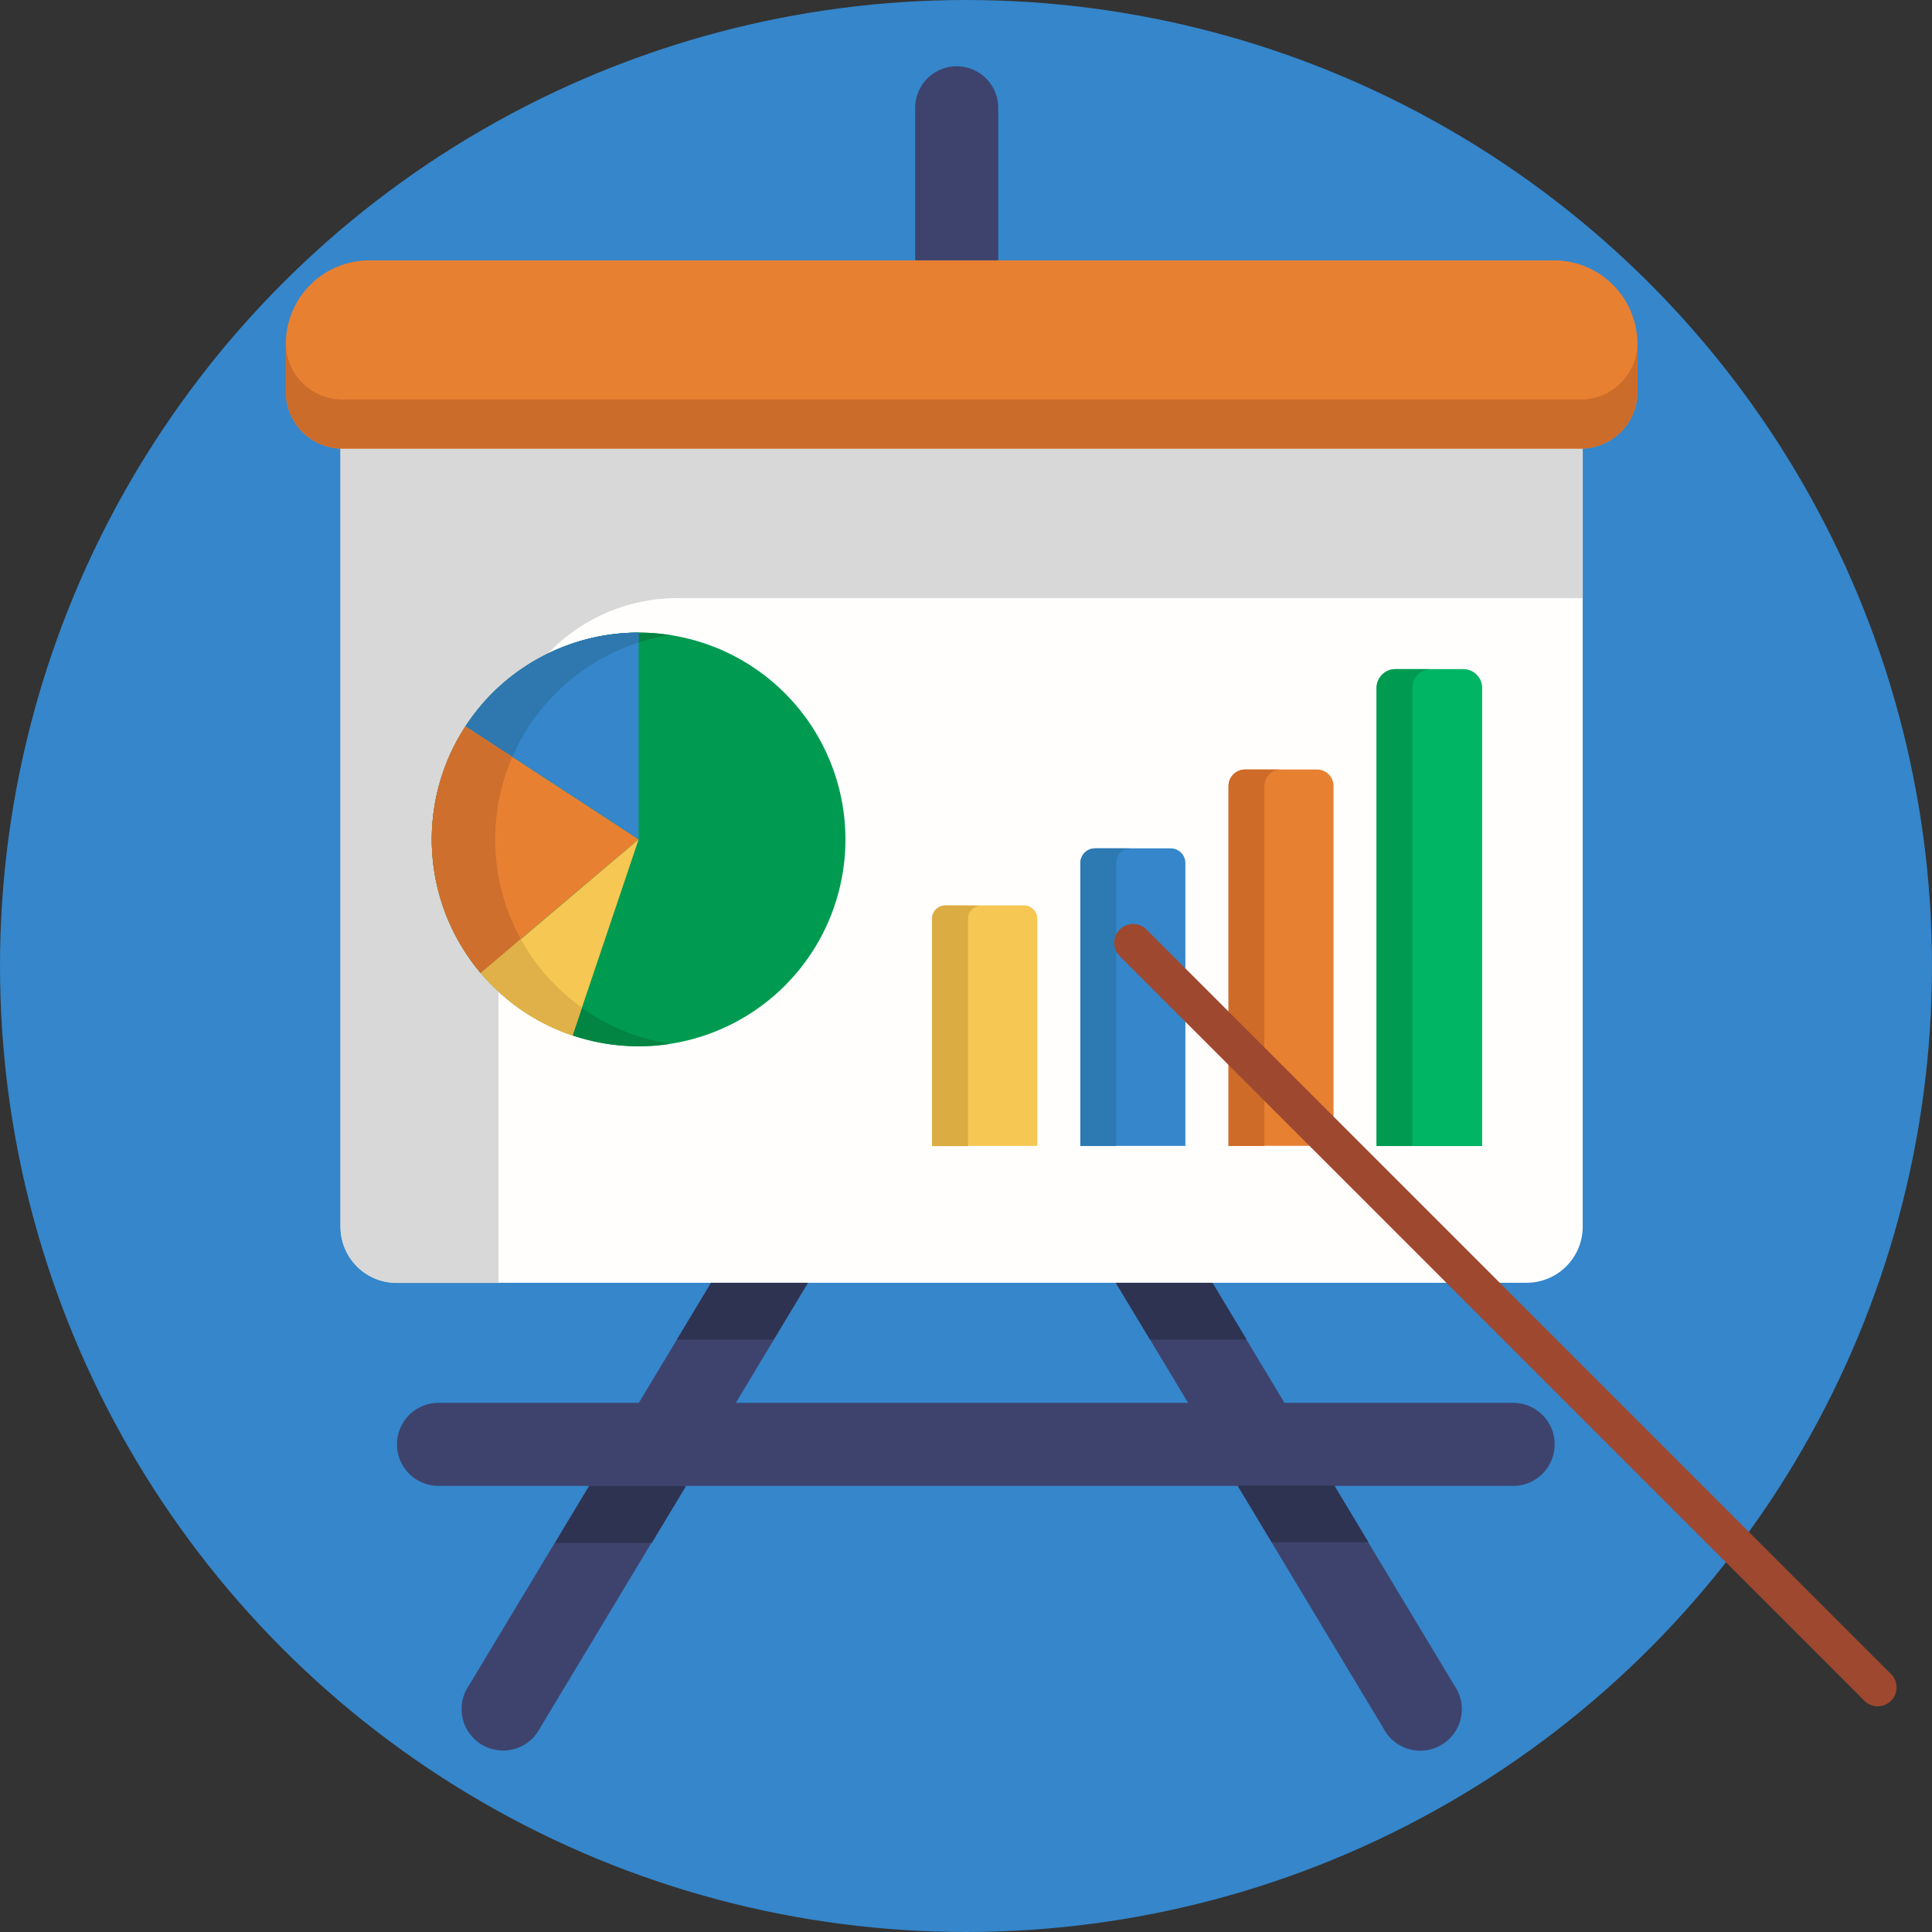 <svg xmlns="http://www.w3.org/2000/svg" viewBox="0 0 512 512"><rect x="0" y="0" width="512" height="512" fill="#333333" stroke="none"/><defs><style>.cls-1{fill:#3586cb;}.cls-2{fill:#3e436d;}.cls-3{fill:#fffefd;}.cls-4{fill:#d8d8d8;}.cls-5{fill:#f6c752;}.cls-6{fill:#e88032;}.cls-7{fill:#00b564;}.cls-8{fill:#dbac42;}.cls-9{fill:#2d79b2;}.cls-10{fill:#ce6b28;}.cls-11{fill:#009b51;}.cls-12{fill:#028443;}.cls-13{fill:#2e78af;}.cls-14{fill:#ce6f2e;}.cls-15{fill:#e0b148;}.cls-16{fill:#2d3351;}.cls-17{fill:#cc6c2b;}.cls-18{fill:#9e4830;}</style></defs><g id="BULINE"><circle class="cls-1" cx="256" cy="256" r="256"></circle></g><g id="Icons"><path class="cls-2" d="M401,371.77H340.4L267.66,250.86l.3-.5a11,11,0,0,0-3.75-15.06h0a10.94,10.94,0,0,0-9.36-.93,11,11,0,0,0-9.37.93h0a11,11,0,0,0-3.74,15.06l.3.5L169.3,371.77H116.21a11,11,0,0,0-11,11h0a11,11,0,0,0,11,11H156.1l-31.83,52.9A11,11,0,1,0,143.08,458l38.64-64.22H328L366.62,458a11,11,0,1,0,18.81-11.32l-31.83-52.9H401a11,11,0,0,0,11-11h0A11,11,0,0,0,401,371.77Zm-206,0,59.93-99.61,59.93,99.61Z"></path><path class="cls-3" d="M90.26,118.83H419.44a0,0,0,0,1,0,0V325.07a14.88,14.88,0,0,1-14.88,14.88H105.13a14.88,14.88,0,0,1-14.88-14.88V118.83A0,0,0,0,1,90.26,118.83Z"></path><path class="cls-4" d="M419.44,118.83V158.5H179.55A47.44,47.44,0,0,0,132.1,206V340h-27a14.87,14.87,0,0,1-14.87-14.87V118.83Z"></path><path class="cls-2" d="M253.54,17.57h0a11,11,0,0,1,11,11V69a0,0,0,0,1,0,0h-22a0,0,0,0,1,0,0V28.55A11,11,0,0,1,253.54,17.57Z"></path><path class="cls-5" d="M250.55,239.95h20.83a3.52,3.52,0,0,1,3.52,3.52v60.21a0,0,0,0,1,0,0H247a0,0,0,0,1,0,0V243.47A3.52,3.52,0,0,1,250.55,239.95Z"></path><path class="cls-1" d="M290.22,224.82h20a3.92,3.92,0,0,1,3.92,3.92v74.94a0,0,0,0,1,0,0H286.3a0,0,0,0,1,0,0V228.74A3.92,3.92,0,0,1,290.22,224.82Z"></path><path class="cls-6" d="M330,203.92H349a4.4,4.4,0,0,1,4.4,4.4v95.35a0,0,0,0,1,0,0H325.57a0,0,0,0,1,0,0V208.33A4.4,4.4,0,0,1,330,203.92Z"></path><path class="cls-7" d="M369.79,177.32h18a5,5,0,0,1,5,5v121.4a0,0,0,0,1,0,0H364.83a0,0,0,0,1,0,0V182.28A5,5,0,0,1,369.79,177.32Z"></path><path class="cls-8" d="M260.06,240a3.53,3.53,0,0,0-3.53,3.52v60.21H247V243.47a3.53,3.53,0,0,1,3.53-3.52Z"></path><path class="cls-9" d="M299.72,224.83a3.91,3.91,0,0,0-3.92,3.91v74.94h-9.5V228.74a3.91,3.91,0,0,1,3.92-3.91Z"></path><path class="cls-10" d="M339.47,203.93a4.39,4.39,0,0,0-4.4,4.4v95.35h-9.5V208.33a4.39,4.39,0,0,1,4.4-4.4Z"></path><path class="cls-11" d="M379.29,177.33a5,5,0,0,0-5,4.95v121.4h-9.5V182.28a5,5,0,0,1,5-4.95Z"></path><path class="cls-11" d="M224.05,222.46a54.81,54.81,0,1,1-54.81-54.81A54.81,54.81,0,0,1,224.05,222.46Z"></path><path class="cls-12" d="M168.53,274.41a54.19,54.19,0,0,0,9.1,2.21,54,54,0,0,1-8.39.65,54.81,54.81,0,1,1,0-109.62,54.2,54.2,0,0,1,8.4.65,53.22,53.22,0,0,0-8.4,2,55,55,0,0,0-29.08,22.2,53.68,53.68,0,0,0-4.37,8.12A54.9,54.9,0,0,0,138,248.87a55.17,55.17,0,0,0,16.17,18.18A53.9,53.9,0,0,0,168.53,274.41Z"></path><path class="cls-1" d="M169.24,167.65v54.81l-45.89-30A54.78,54.78,0,0,1,169.24,167.65Z"></path><path class="cls-13" d="M169.24,167.65v2.63a55,55,0,0,0-29.08,22.2,53.68,53.68,0,0,0-4.37,8.12l-12.44-8.12A54.78,54.78,0,0,1,169.24,167.65Z"></path><path class="cls-6" d="M169.24,222.46l-41.84,35.4a54.82,54.82,0,0,1-4.05-65.38Z"></path><path class="cls-14" d="M138,248.87l-10.62,9a54.82,54.82,0,0,1-4.05-65.38l12.44,8.12A54.9,54.9,0,0,0,138,248.87Z"></path><path class="cls-5" d="M169.24,222.46l-17.52,52a54.81,54.81,0,0,1-24.32-16.55Z"></path><path class="cls-15" d="M154.19,267.05l-2.47,7.36a54.81,54.81,0,0,1-24.32-16.55l10.62-9a55.17,55.17,0,0,0,16.17,18.18Z"></path><polygon class="cls-16" points="214.07 339.95 205.02 354.99 179.4 354.99 188.45 339.95 214.07 339.95"></polygon><polygon class="cls-16" points="181.77 393.86 172.72 408.91 147.1 408.91 156.15 393.86 181.77 393.86"></polygon><polygon class="cls-16" points="295.7 339.95 304.75 354.99 330.37 354.99 321.32 339.95 295.7 339.95"></polygon><polygon class="cls-16" points="328 393.69 337.05 408.73 362.67 408.73 353.62 393.69 328 393.69"></polygon><path class="cls-6" d="M97.9,69H411.8a22.13,22.13,0,0,1,22.13,22.13v12.77a15,15,0,0,1-15,15H90.75a15,15,0,0,1-15-15V91.08A22.13,22.13,0,0,1,97.9,69Z"></path><path class="cls-17" d="M433.92,91v12.87a15,15,0,0,1-15,15H90.76a15,15,0,0,1-15-15V91a15,15,0,0,0,15,14.87H418.94A15,15,0,0,0,433.92,91Z"></path><path class="cls-18" d="M497.62,452.19a5,5,0,0,1-3.54-1.47L296.7,253.34a5,5,0,0,1,7.07-7.07L501.15,443.65a5,5,0,0,1,0,7.07A5,5,0,0,1,497.62,452.19Z"></path></g></svg>
